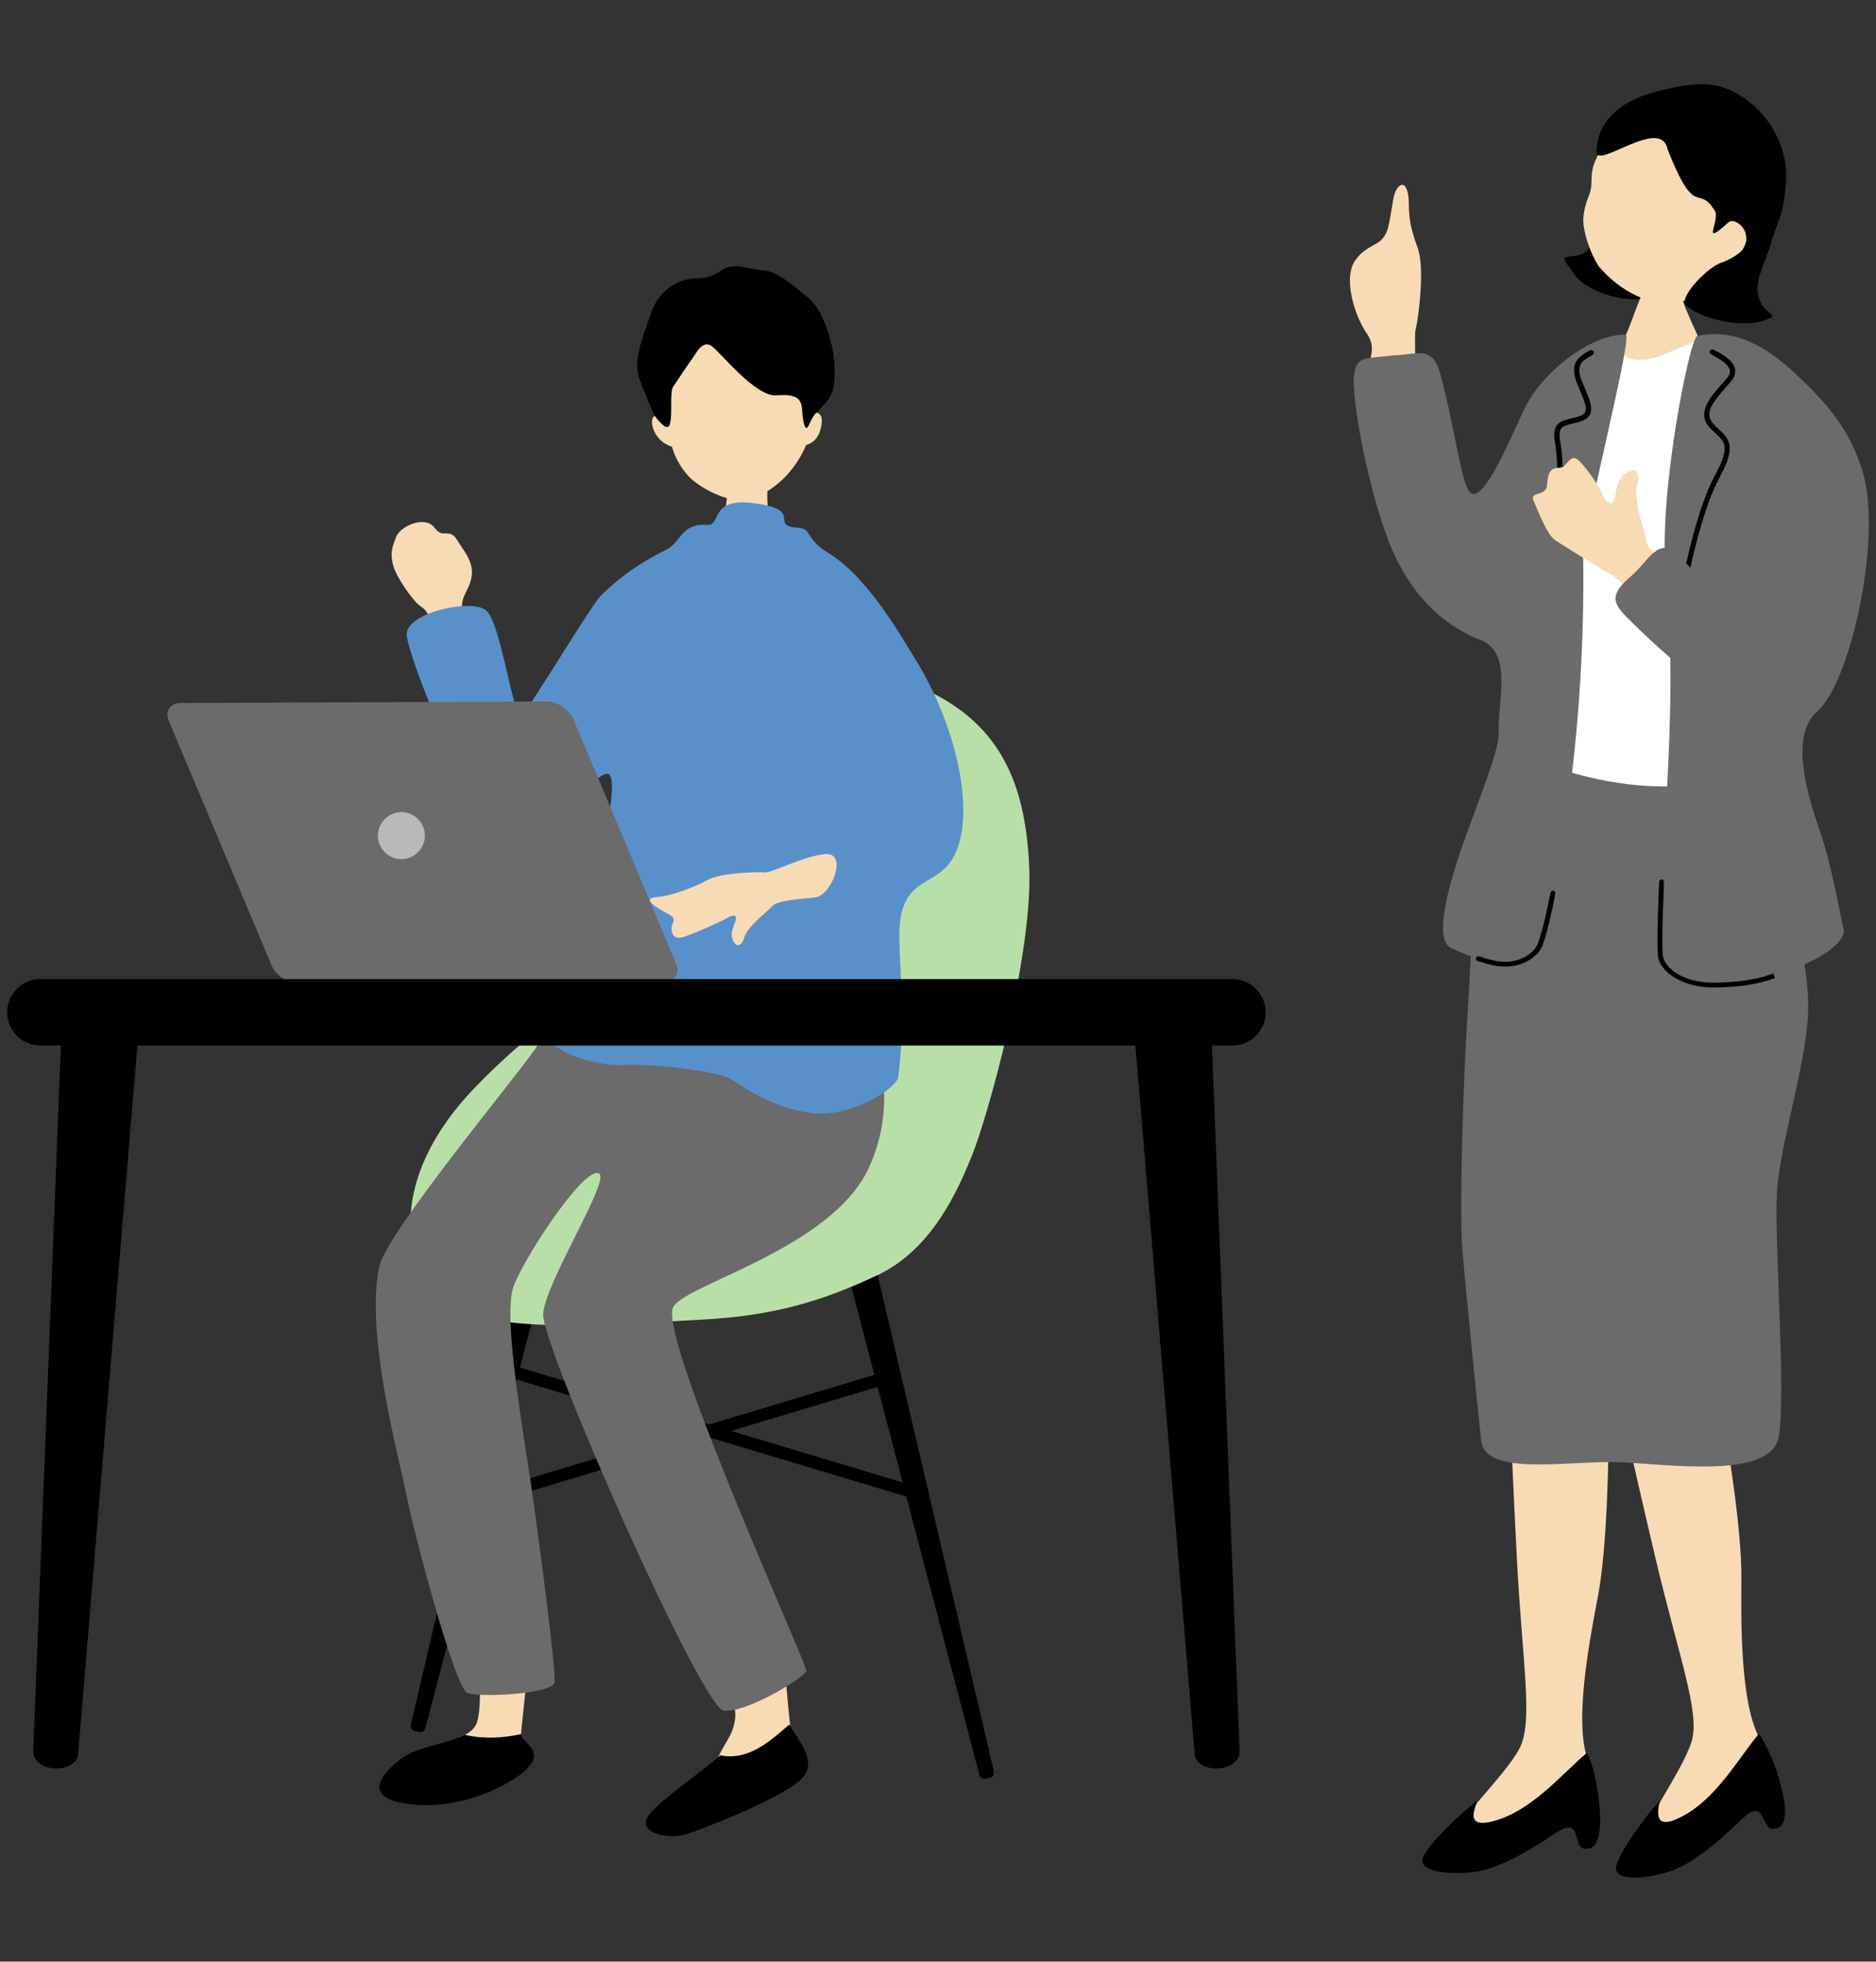 <?xml version="1.0" encoding="UTF-8"?>
<svg id="_レイヤー_2" data-name="レイヤー_2" xmlns="http://www.w3.org/2000/svg" xmlns:xlink="http://www.w3.org/1999/xlink" viewBox="0 0 131 137">
  <rect x="0" y="0" width="131" height="137" fill="#333333" stroke="none"/>
  <defs>
    <style>
      .cls-1 {
        fill: #b9dfa9;
      }

      .cls-2 {
        fill: #fff;
      }

      .cls-3 {
        fill: none;
      }

      .cls-4 {
        fill: #f7dbb4;
      }

      .cls-5 {
        fill: #5891ca;
      }

      .cls-6 {
        fill: #6b6b6b;
      }

      .cls-7 {
        fill: #b9b9b9;
      }

      .cls-8 {
        clip-path: url(#clippath);
      }
    </style>
    <clipPath id="clippath">
      <rect class="cls-3" width="131" height="137"/>
    </clipPath>
  </defs>
  <g id="_レイヤー_1-2" data-name="レイヤー_1">
    <g class="cls-8">
      <g>
        <g>
          <g>
            <g>
              <path d="M28.69,120.44c-.05.19.07.39.26.44l.31.08c.19.05.39-.07.44-.26l9.35-35.66c.19-.74.04-1.44-.34-1.53l-.61-.15c-.38-.1-.84.45-1.01,1.19l-8.4,35.89Z"/>
              <path d="M69.4,123.71c.05.19-.07.39-.26.44l-.31.08c-.19.05-.39-.07-.44-.26l-9.35-35.66c-.19-.74-.04-1.44.34-1.53l.61-.15c.38-.1.84.45,1.01,1.19l8.4,35.89Z"/>
              <rect x="34.06" y="99.5" width="30.9" height=".87" transform="translate(30.83 -10.02) rotate(16.71)"/>
              <rect x="32.09" y="100.1" width="30.9" height=".87" transform="translate(121.99 183.15) rotate(163.29)"/>
            </g>
            <path class="cls-1" d="M49.55,50.02c3.78-2.23,9.53-3.86,13.48-2.49,6.62,2.3,8.58,6.87,8.84,13.05.26,6.18-2.92,17.42-3.95,20-1.03,2.57-2.83,6.69-6.69,8.5-3.86,1.8-7.21,2.83-12.36,3.09-5.15.26-13.39,1.03-16.99-.77-3.6-1.8-5.41-8.5,1.29-15.45,6.69-6.95,11.47-7.64,11.14-12.57-.33-4.94,2.16-11.29,5.25-13.35Z"/>
          </g>
          <g>
            <path class="cls-4" d="M50.94,116.77c-.47,1.41.59,2.02.38,3.36-.21,1.34-.84,1.55-1.47,3.36s2.61,2.61,3.82.88c1.22-1.72,1.81-1.18,1.47-4.2-.34-3.03-.17-4.24-1.13-4.62-.97-.38-2.77.34-3.07,1.22Z"/>
            <g>
              <g>
                <path class="cls-4" d="M51.15,32.88c.16,0,2.2.15,2.39.13.08.33.03,1.42.04,1.87.04,1.29.41,3.22-.06,3.71-.75.69-2.45.69-2.98-.32-.3-.49.15-2.51.23-3.66.04-.59.38-1.51.38-1.72Z"/>
                <path class="cls-4" d="M56.69,28.88c.21-3.5-.92-7.68-5.15-7.68s-5.53,4.46-5.32,7.95c-.2-.2-.69-.25-.69.33,0,.27.12.72.45,1.1.38.45.72.52.95.63.23.88.78,1.67,1.22,2.12.64.64,2.2,1.57,3.58,1.61,1.1.03,2.47-.95,3.19-1.73.67-.73,1.07-1.43,1.37-2.12.24-.11.52-.16.83-.66.15-.23.34-.96.24-1.28-.12-.41-.58-.38-.69-.27Z"/>
                <path d="M48.87,19.42c.48.03,1.17-.29,1.6-.59.76-.52,1.95,0,2.93.07.98.06,2.46,1.46,2.87,1.76,1.11.82,1.6,2.48,1.89,3.85.15.72.18,2.05,0,2.74-.18.69-.88,1.25-1.27,1.7-.39.45-.54,1.53-.78.52-.24-1.01.31-2.04-1.9-1.86-1.43.12-3.83-2.92-4.49-3.42s-1.1.48-1.39.87-.97,1.43-1.32,1.94c-.36.51.2,3.45-.68,2.71-.81-.68-.82-1.17-1.66-3.2-.57-1.37.42-3.46.78-4.6.35-1.11,1.4-2.51,3.42-2.48Z"/>
              </g>
              <path class="cls-4" d="M30.98,48.07c-.54-2.24-1.02-4.48-1.02-4.84-.1-.48-.2-.61-.66-.94-.46-.33-1.62-1.96-1.84-2.79-.23-.84-.09-1.24.2-2,.29-.76,1.98-1.49,2.63-.7.46.57.61.43.88.45.32.03.5.03.81.56.38.64,1.15,1.44.94,2.54-.22,1.1-.96,1.4-.53,2.7.44,1.29,2.09,5.73,2.28,6.29.19.56-3.14,1.05-3.7-1.27Z"/>
              <path d="M55.11,120.44c-1.43,1.27-2.93,2.54-4.81,2.15-1.34,1.2-3.95,2.94-4.88,4.04-1.2,1.4,1.31,1.84,2.42,1.5,1.11-.34,7.02-2.63,8.21-3.98,1.03-1.16-.3-2.59-.94-3.7Z"/>
              <g>
                <path d="M32.47,121.16c-1.18.63-3.21.78-4.36,1.61-1.57,1.13-2.94,2.9.72,3.26,3.66.36,7.37-1.62,8.2-2.77.81-1.12-.59-1.54-.63-2.15-1.3.28-2.66.35-3.92.05Z"/>
                <path class="cls-4" d="M36.81,114.19s-3.18-.97-3.36-.34c-.18.63.33,4.87-.13,6.4-.12.4-.43.69-.85.91,1.26.3,2.62.23,3.92-.05,0-.01,0-.03,0-.04.02-.64.72-5.91.43-6.88Z"/>
              </g>
              <path class="cls-6" d="M58.5,67.68c.11.19,5.46,6.65,2.18,13.86-2.62,5.75-13.12,8.21-13.7,9.82-.86,2.38,9.47,25.08,9.33,25.35-.28.55-4.25,2.95-5.78,2.76-1.53-.19-12.71-25.42-12.6-27.7.1-2.12,4.71-9.36,3.9-9.81-1.05-.58-5.47,6.24-6.01,8.01-.68,2.24.77,10.32,1.25,13.63.69,4.81,1.83,13.6,1.64,13.96-.41.75-4.95.99-6.04.7-.9-.25-3.81-11.4-4.27-13.76-.52-2.64-2.93-11.37-1.91-16.06.51-2.34,9.26-12.86,10.86-15.15,3.15-4.52,5.24-6.36,5.48-6.57.48-.42,15.68.97,15.68.97Z"/>
              <path class="cls-5" d="M46.56,38.37c.99-.51,1.05-1.86,2.81-1.71,1.04.09.12-1.92,3.25-1.52,3.64.46,1,1.59,3.1,1.72,1.03.06.45.75,2.14,1.77,2.79,1.69,5.22,6.08,5.97,7.27,3.11,4.92,4.46,11.5,2.57,14.25-1.27,1.85-3.63,1.14-3.6,5.24.01,2.1.44,6.08-.08,9.83-.11.81-3.36,2.89-6.1,2.51-2.74-.38-4.41-1.65-5.59-2.37-.95-.58-5.87-1.11-7.38-.98-1.52.13-5.44-.71-5.58-2.48-.31-4.02,3.32-8.15,3.63-10.36.31-2.21,1.51-6.91.83-7.45-.75-.6-4.21,4.68-7.44,3.73-2.14-.63-6.78-12.33-6.69-13.58.11-1.48,4.55-2.45,5.54-1.61,1.12.95,1.89,7.96,2.55,7.26.66-.7,4.81-7.65,5.46-8.28.65-.63,1.91-1.9,4.62-3.24Z"/>
              <path class="cls-4" d="M57.58,59.65c-1.67.2-3.64,1.33-4.24,1.28-.6-.05-3.07.03-3.98.55-.91.52-2.56,1.07-3.14,1.13s-1.35.07-.41.72c.94.64,1.4.59,1.17,1.15-.23.55,0,1.21.76.96.76-.25,2.69-1.11,3-1.31.31-.19.84-.38.6.25-.25.63-.35.98-.11,1.39s.58.33.8-.46c.45-.86,1.51-1.59,1.88-2.01.37-.42,1.83-.5,3-.62s2.35-3.22.68-3.03Z"/>
            </g>
          </g>
          <g>
            <path class="cls-6" d="M47.22,67.31c.29.68-.09,1.25-.83,1.25l-25.55.11c-.74,0-1.59-.55-1.87-1.24l-7.18-17.08c-.29-.68.09-1.25.83-1.25l25.55-.11c.74,0,1.59.55,1.87,1.24l7.18,17.08Z"/>
            <circle class="cls-7" cx="28.03" cy="58.36" r="1.64"/>
          </g>
          <g>
            <path d="M88.38,70.7c0,1.28-1.04,2.32-2.32,2.32H2.82c-1.28,0-2.32-1.04-2.32-2.32h0c0-1.28,1.04-2.32,2.32-2.32h83.24c1.28,0,2.32,1.04,2.32,2.32h0Z"/>
            <g>
              <path d="M5.45,122.54c-.05.59-.78,1.02-1.63.97h0c-.85-.05-1.53-.57-1.5-1.16l1.95-49.84c.07-1.77,1.36-3.16,2.87-3.07h0c1.52.09,2.62,1.64,2.47,3.4l-4.16,49.71Z"/>
              <path d="M83.43,122.54c.05.59.78,1.02,1.63.97h0c.85-.05,1.53-.57,1.5-1.16l-1.95-49.84c-.07-1.77-1.36-3.16-2.87-3.07h0c-1.52.09-2.62,1.64-2.47,3.4l4.16,49.71Z"/>
            </g>
          </g>
        </g>
        <g>
          <path class="cls-4" d="M98.86,22.98c.2-.83.65-4.29.13-5.68-.52-1.39-.61-2.2-.61-3.01,0-1.94-.87-1.59-1.08-.42-.34,1.93-.32,2.35-.87,2.91-.32.32-1.15.54-1.67,1.25-1.1,1.2-.14,4.07.65,5.21.77,1.11.17,1.6.07,3.27,0,.13,0,.33,0,.59,1.1-.6,2.22-1.18,3.37-1.61-.06-1.31-.05-2.32,0-2.49Z"/>
          <g>
            <path d="M109.78,18.93c.83,1.49,3.73,2.23,5.15,1.9,3.03-.7-1.61-3.91-1.76-5.21-.11-.95-.89-.77-1.99.37-.34.35.4,1.6-1.06,1.85-.82.14-1.26-.05-.34,1.08Z"/>
            <path class="cls-4" d="M120.34,19.44c-1.65,1.56-3.62,2-5.05,1.59-1.43-.41-2.63-1.25-3.63-2.4-.74-1.12-1.1-2.61-1.1-3.2,0-.55.14-1.16.37-1.71.54-1.29-.39-1.53,1.33-3.96.52-.74,3.38-3.99,7.29-3.09,3.44.79,4.23,9.51.78,12.78Z"/>
            <path d="M116.44,10.41c-.47-2.32-5.01,1.5-4.96.17.11-2.88,2.85-3.95,4.98-4.38.49-.1,1.76-.44,3.03-.28,2.63.33,5.32,3.21,5.23,6.48-.08,2.6-.63,3.03-1.08,4.68-.23.84-1.06,2.38-.9,3.38.28,1.7,1.93,1.45.28,1.97-1.56.49-4.38-.23-5.3-1.12-.53-.52,1.61-2.82,2.68-3.03,1.68-.77,1.61-1.33,1.51-1.91s-.84-1.18-1.24-.82c-1.98,1.8-.49-.16-.94-.86-1.22-1.91-1.3.75-3.29-4.27Z"/>
          </g>
          <g>
            <path class="cls-4" d="M111.07,123.31c-1.37-2.44.03-9.22.52-11.86,1.2-6.41.68-22.9.42-23.89,0,0-7.01-.36-6.95,1.09.03.79.42,11.79.87,20.35.38,7.19,1.15,11.22.18,13.1-1.08,2.1-5.44,6.04-4.56,6.52,2.31.54,10.42-2.36,9.52-5.31Z"/>
            <path d="M110.81,122.42c-1.81,1.53-3.95,4.19-6.74,4.82-2.18.5-.56-1.78-1.02-1.41-.99.81-3,2.62-3.62,3.75-.65,1.17,1.77,1.34,3.28,1.19.91-.09,2.58-.5,5.68-2.6.97-.66,1.42-.7,1.62-.12.32.96.25,1.09.9,1.05,1.47-.08.67-5.29-.09-6.69Z"/>
          </g>
          <g>
            <path class="cls-4" d="M123.22,121.93c-1.79-2.15-1.63-9.08-1.62-11.76.03-6.52-3.45-22.65-3.88-23.58,0,0-6.96.91-6.64,2.32.17.77,2.54,11.52,4.51,19.87,1.66,7.01,3.15,10.83,2.53,12.86-.69,2.26-4.26,6.92-3.31,7.23,2.36.11,9.83-4.19,8.41-6.94Z"/>
            <path d="M122.8,121.11c-1.51,1.83-3.13,4.83-5.76,5.95-2.05.89-.87-1.65-1.25-1.2-.83.98-2.48,3.11-2.89,4.34-.43,1.27,1.98,1,3.44.58.88-.25,2.44-.96,5.12-3.57.84-.82,1.27-.95,1.57-.41.49.89.44,1.03,1.07.87,1.43-.35-.29-5.33-1.29-6.57Z"/>
          </g>
          <path class="cls-4" d="M117.15,19.39c-.14,0-1.99.2-2.17.18-.06.32-.86,2.3-1,2.71-.71,2-2.21,4.56-2.38,4.76,2.1,1.81,7.91,2.48,9.24.75-.38-.18-3.12-5.98-3.31-6.74-.13-.56-.38-1.45-.39-1.66Z"/>
          <path class="cls-2" d="M111.86,24.02c1.74-.72.54,1.41,3.13,1.09,1.21-.15,3.29-1.46,3.99-1.33,3.32.65,6.57,4.05,6.58,7.57.18.07-1.67,3.74-.76,8.93-.07.44-.1,4.96,0,5.76.16,1.31-.69,9.17-.15,11.42.54,2.25-.2,1.81-1.57,1.79-1.37-.02-10.81.78-12.31.66-1.49-.11-6.88.51-6.9-.15-.01-.51,3.41-9.07,2.56-15.07,1.29-7.06,3.36-19.6,5.43-20.66Z"/>
          <path class="cls-6" d="M120.85,54.44c-4.45.96-8.5.41-12.25-.83-3.16-1.05-4.51,5.59-5.17,7.26-.66,1.67-.61,4.6-.95,9.91-.3,4.59-.59,13.81-.36,16.59.24,2.78,1.12,11.52,1.31,13.25.29,2.58,6.29,1.33,9.86,1.51,3.57.18,10.36,1.13,10.91-1.75.54-2.88-.31-13.76-.12-17.07.19-3.31,2-8.83,2.17-12.44.22-4.59-2.18-10.29-2.65-11.67-.47-1.38-.46-5.26-2.75-4.76Z"/>
          <g>
            <g>
              <path class="cls-6" d="M103.07,44.56c-3.62-1.13-5.56-11.9-.29-10.08,1.09.38,3.12-4.97,3.85-6.28,1.44-2.6,4.73-4.91,6.89-4.82.51.02-2.71,12.54-2.97,15.19.24,14.38-2.35,25.81-3.12,27.65-1.27,1.77-3.92,1-6.08,0-1.1-.51-.47-3.28.38-6,.85-2.69,2.95-7.63,2.92-8.92-.07-2.75,1.09-5.9-1.59-6.74Z"/>
              <path class="cls-6" d="M118.54,23.46c2.26-.48,4.41.43,6.53,2.36,2.23,2.04,4.18,4.11,5.06,7.35,1.26,4.66-.93,14.51-3.23,16.51-1.98,1.73-.66,5.92.17,8.33.88,2.55,1.38,5.7,1.66,6.84.54,2.25-10.75,6.21-12.77,2.13-.28-5.84,1.35-16.96.37-26.67-.57-5.69,1.66-16.74,2.2-16.86Z"/>
              <path d="M117.39,41.97s-.03,0-.04,0c-.1-.03-.16-.13-.13-.22.03-.14.09-.39.16-.72.35-1.68,1.17-5.6,2.37-7.82,1.08-2,.7-2.34.07-2.92-.16-.15-.34-.31-.51-.52-.81-.98.14-2.06.91-2.93.13-.15.26-.3.38-.44.17-.2.23-.38.19-.56-.09-.44-.79-.81-1.2-1.03l-.11-.06c-.09-.05-.12-.16-.08-.25.05-.09.16-.12.25-.08l.11.06c.51.27,1.27.67,1.39,1.28.06.29-.03.58-.27.87-.12.15-.25.3-.39.45-.89,1.01-1.47,1.77-.91,2.45.16.19.32.34.48.49.75.69,1.16,1.23,0,3.36-1.18,2.18-1.99,6.07-2.34,7.73-.07.34-.13.6-.16.74-.02.08-.1.14-.18.14Z"/>
              <path d="M108.94,37.8c-.1,0-.18-.08-.18-.18,0-.16,0-.41,0-.73.02-1.52.07-4.67-.17-5.94-.27-1.41.42-1.57,1.14-1.73.18-.04.37-.09.57-.15.21-.07.34-.17.4-.3.14-.31-.1-.87-.38-1.52-.06-.13-.11-.27-.17-.41-.55-1.34-.09-1.88.88-2.37.09-.05.2,0,.25.08.05.09,0,.2-.08.25-.86.43-1.16.8-.71,1.9.06.14.11.27.17.4.33.76.58,1.36.38,1.82-.1.23-.3.39-.62.5-.21.07-.41.12-.6.16-.73.17-1.06.24-.86,1.31.25,1.3.2,4.48.18,6.01,0,.32,0,.57,0,.73,0,.1-.08.18-.18.18Z"/>
            </g>
            <path d="M119.67,68.97c-2.23,0-3.81-1.14-3.9-2.23-.09-1.08.04-4.22.09-5.16,0-.09.09-.17.18-.16.09,0,.17.08.16.18-.04.93-.18,4.05-.09,5.11.07.84,1.4,1.98,3.72,1.92,2.24-.06,3.1-.34,4-.64l.12.32c-.94.31-1.81.6-4.11.66-.06,0-.11,0-.17,0Z"/>
            <path d="M105.13,67.51c-.7,0-1.32-.2-1.7-.32-.1-.03-.18-.06-.24-.07-.09-.02-.15-.11-.12-.21.02-.09.11-.15.21-.12.07.02.15.04.26.08.38.12,1.03.33,1.73.3.8-.03,1.82-.49,2.12-1.28.31-.82.7-2.57.88-3.55.02-.09.1-.15.2-.14.09.02.15.11.14.2-.18.99-.57,2.76-.89,3.61-.35.92-1.51,1.46-2.42,1.49-.05,0-.1,0-.15,0Z"/>
          </g>
          <path class="cls-6" d="M97.31,24.82c1.58-.04,2.71-.72,3.24,1.21,1.13,4.12,1.51,8.19,2.23,8.45,1.32.48,4.34,10.32,3.06,10.6-1.03.22-6.27-.61-8.85-7.23-1.55-4-2.63-10.14-2.44-11.65.17-1.35.76-1.14,2.76-1.38Z"/>
          <path class="cls-4" d="M116.71,44.28c-1.8-1.47-3.42-3.74-4.15-4.13-.74-.39-2.66-1.59-3.89-2.37-.5-.32-.88-1.14-1.58-2.8-.31-.73.92-.23.95-1.16.05-1.57.9-.93,1.21-1.29.53-.63.67-.82,1.37.04.7.86,1.05,1.49,1.27,1.95.22.46.71,1.06.88.15.17-.91.32-1.4.9-1.71.58-.31.93.04.6,1.12-.11,1.33.59,2.97.71,3.73.12.76,1.07,1.16,2.34,2.17,1.27,1.01,1.21,5.77-.6,4.3Z"/>
          <path class="cls-6" d="M113.94,40.2c1.19-1.02,1.86-2.82,3.26-1.41,2.27,2.29,3.56,3.82,4.32,4.4,1.95,1.49,6.17-4.55,7.07-3.59,1.07,1.15-4.21,12.91-7.89,9.8-3.28-2.77-5.03-4.2-7.07-6.26-1.07-1.08-1.22-1.64.31-2.94Z"/>
        </g>
      </g>
    </g>
  </g>
</svg>